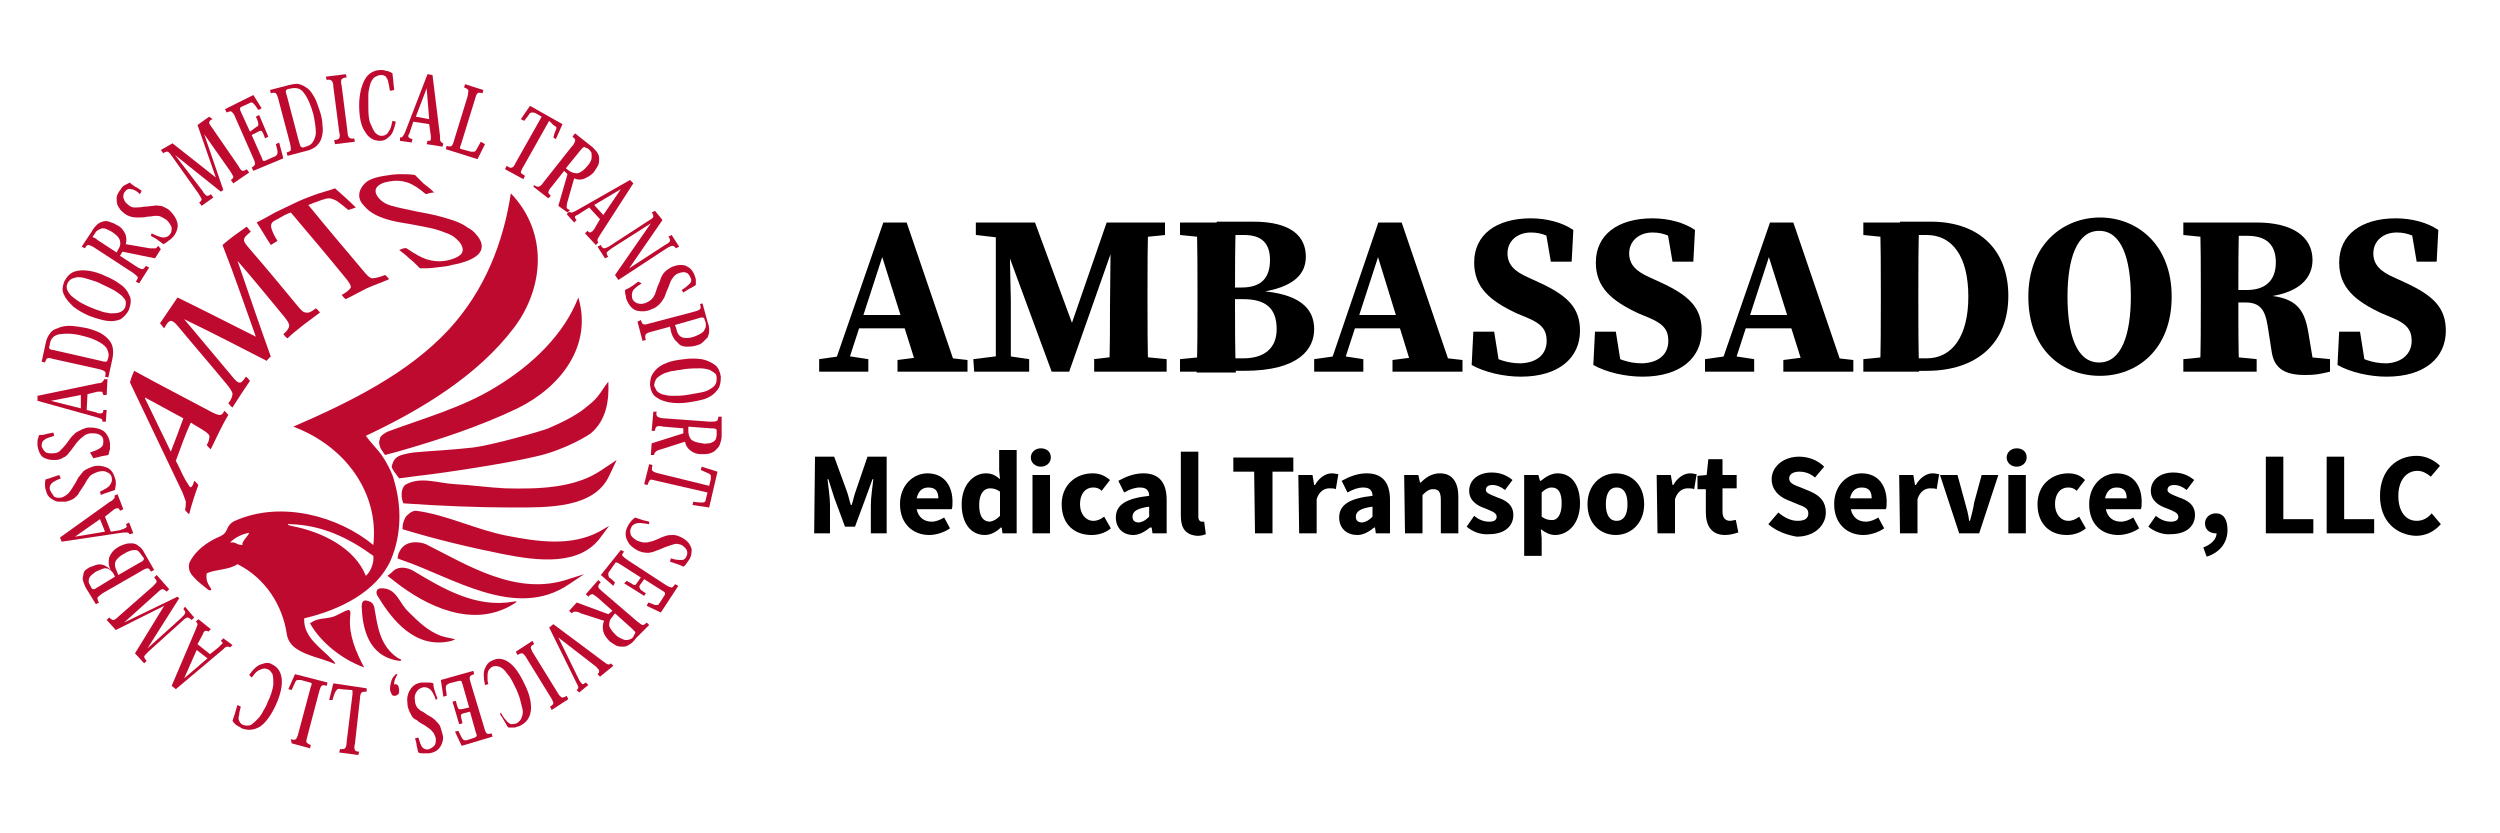 <?xml version="1.0" encoding="utf-8"?>
<!-- Generator: Adobe Illustrator 27.0.1, SVG Export Plug-In . SVG Version: 6.00 Build 0)  -->
<svg version="1.1" id="Layer_1" xmlns="http://www.w3.org/2000/svg" xmlns:xlink="http://www.w3.org/1999/xlink" x="0px" y="0px"
	 viewBox="0 0 300 100" style="enable-background:new 0 0 300 100;" xml:space="preserve">
<style type="text/css">
	.st0{fill-rule:evenodd;clip-rule:evenodd;fill:#BF0A30;}
</style>
<g>
	<path d="M98.3,43.1l2.8-0.4h0.5l2.6,0.4v1.5h-5.9V43.1z M106,26.7h2.8l6.1,17.9h-4.7L105.6,30l1-1.4l-5.2,16h-1.6L106,26.7z
		 M103.1,37.8h7.4l0.6,1.6h-8.4L103.1,37.8z M107.7,43.2l3.1-0.4h1.8l3.5,0.4v1.4h-8.4V43.2z"/>
	<path d="M116.8,43.1l3.2-0.4h0.8l2.7,0.4v1.5h-6.6L116.8,43.1L116.8,43.1z M117.1,26.7h3.9v1.9h-0.4l-3.5-0.4V26.7z M119.5,26.7
		h1.6l0.2,9.4v8.5h-1.8C119.5,44.6,119.5,26.7,119.5,26.7z M119.6,26.7h4.6l4.9,13.3h-0.9l4.6-13.3h1.8l-6.3,17.9h-2.1L119.6,26.7z
		 M131.2,43.1l3.5-0.4h1.3l4,0.4v1.5h-8.7v-1.5H131.2z M133.2,36.7l0.1-10h4.5c-0.1,2.8-0.1,5.6-0.1,8.4v1c0,2.8,0,5.7,0.1,8.4h-4.7
		C133.2,41.8,133.2,39,133.2,36.7z M135.5,26.7h4.3v1.5l-3.9,0.4h-0.4L135.5,26.7L135.5,26.7z"/>
	<path d="M141.6,28.2v-1.5h4.4v1.9h-0.4L141.6,28.2z M146,42.7v1.9h-4.4v-1.5l4-0.4H146z M143.7,35.3c0-2.8,0-5.7-0.1-8.6h4.7
		c-0.1,2.8-0.1,5.7-0.1,8.6V36c0,3,0,5.8,0.1,8.7h-4.7c0.1-2.8,0.1-5.6,0.1-8.5V35.3z M146,34.5h3c2.3,0,3.4-1.1,3.4-3.3
		c0-2-1-3-3.1-3H146v-1.6h4.4c4.6,0,6.3,1.8,6.3,4.2c0,2-1.3,3.7-5.7,4.3v-0.2c4.8,0.3,6.7,2,6.7,4.6c0,2.3-1.7,5-8.4,5H146V43h3.2
		c2.5,0,4-1.2,4-3.5c0-2.5-1.3-3.6-4-3.6H146V34.5z"/>
	<path d="M157.7,43.1l2.8-0.4h0.5l2.6,0.4v1.5h-5.9L157.7,43.1L157.7,43.1z M165.4,26.7h2.8l6.1,17.9h-4.7L165.1,30l1-1.4l-5.2,16
		h-1.6L165.4,26.7z M162.5,37.8h7.4l0.6,1.6H162L162.5,37.8z M167.1,43.2l3.1-0.4h1.8l3.5,0.4v1.4h-8.4L167.1,43.2L167.1,43.2z"/>
	<path d="M185.6,40.9c0-1.4-0.7-2.1-2.4-2.8l-1.2-0.5c-3.2-1.5-5.1-3.1-5.1-6.1c0-3.3,2.6-5.3,6.8-5.3c1.9,0,3.8,0.5,5.1,1.4
		l-0.2,3.8h-2.5l-0.7-4.1l2.2,0.8v1.4c-1.5-1.1-2.5-1.6-3.9-1.6c-1.6,0-2.8,1-2.8,2.5c0,1.4,0.9,2.2,2.5,2.9l1.3,0.6
		c3.5,1.6,4.9,3.1,4.9,5.8c0,3.2-2.5,5.5-7.1,5.5c-2,0-4.3-0.5-5.9-1.4l0.2-4h2.5l0.7,4.4l-2.1-0.7v-1.3c1.7,0.9,2.9,1.4,4.6,1.4
		C184.6,43.5,185.6,42.4,185.6,40.9z"/>
	<path d="M200.2,40.9c0-1.4-0.7-2.1-2.4-2.8l-1.2-0.5c-3.2-1.5-5.1-3.1-5.1-6.1c0-3.3,2.6-5.3,6.8-5.3c1.9,0,3.8,0.5,5.1,1.4
		l-0.2,3.8h-2.5l-0.7-4.1l2.2,0.8v1.4c-1.5-1.1-2.5-1.6-3.9-1.6c-1.6,0-2.8,1-2.8,2.5c0,1.4,0.9,2.2,2.5,2.9l1.3,0.6
		c3.5,1.6,4.9,3.1,4.9,5.8c0,3.2-2.5,5.5-7.1,5.5c-2,0-4.3-0.5-5.9-1.4l0.2-4h2.5l0.7,4.4l-2.1-0.7v-1.3c1.7,0.9,2.9,1.4,4.6,1.4
		C199.2,43.5,200.2,42.4,200.2,40.9z"/>
	<path d="M204.6,43.1l2.8-0.4h0.5l2.6,0.4v1.5h-5.9L204.6,43.1L204.6,43.1z M212.4,26.7h2.8l6.1,17.9h-4.7L212,30l1-1.4l-5.2,16
		h-1.6L212.4,26.7z M209.4,37.8h7.4l0.6,1.6H209L209.4,37.8z M214,43.2l3.1-0.4h1.8l3.5,0.4v1.4H214V43.2z"/>
	<path d="M223.6,28.2v-1.5h4.4v1.9h-0.4L223.6,28.2z M228,42.7v1.9h-4.4v-1.5l4-0.4H228z M225.7,35.1c0-2.8,0-5.6-0.1-8.4h4.7
		c-0.1,2.8-0.1,5.6-0.1,8.4V36c0,2.9,0,5.7,0.1,8.6h-4.7c0.1-2.8,0.1-5.6,0.1-8.5V35.1z M228,43h3.2c3.1,0,5-2.7,5-7.4
		c0-4.8-1.9-7.4-5-7.4H228v-1.6h3.7c5.8,0,9.3,3.4,9.3,8.9c0,5.7-3.8,9-9.8,9H228V43z"/>
	<path d="M260.6,35.6c0,6.3-4.1,9.5-8.6,9.5s-8.6-3.1-8.6-9.5c0-6.3,4.2-9.5,8.6-9.5C256.4,26.1,260.6,29.3,260.6,35.6z M251.9,43.5
		c2.7,0,3.8-3.4,3.8-7.9s-1.1-7.9-3.8-7.9s-3.8,3.4-3.8,7.9C248.1,40.2,249.2,43.5,251.9,43.5z"/>
	<path d="M262,28.2v-1.5h4.4v1.9H266L262,28.2z M266.8,42.7l4,0.4v1.5H262v-1.5l4-0.4H266.8z M264.1,35.1c0-2.8,0-5.6-0.1-8.4h4.7
		c-0.1,2.8-0.1,5.6-0.1,8.5V36c0,2.9,0,5.7,0.1,8.5H264c0.1-2.8,0.1-5.6,0.1-8.4V35.1z M266.4,34.8h3.2c2.7,0,3.5-1.6,3.5-3.3
		c0-2.2-1.2-3.2-3.4-3.2h-3.4v-1.6h4.5c4.3,0,6.7,1.7,6.7,4.5c0,2.1-1.5,4.2-6.4,4.5v-0.3c4.3,0.1,5.4,1.5,5.9,4.5l0.7,4.2l-2.2-1.4
		l4.1,0.4v1.5c-1.3,0.3-1.7,0.4-3,0.4c-2.3,0-3.7-0.7-4-2.8l-0.5-3.2c-0.3-1.8-0.9-2.7-2.6-2.7h-3.2L266.4,34.8L266.4,34.8z"/>
	<path d="M289.4,40.9c0-1.4-0.7-2.1-2.4-2.8l-1.2-0.5c-3.2-1.5-5.1-3.1-5.1-6.1c0-3.3,2.6-5.3,6.8-5.3c1.9,0,3.8,0.5,5.1,1.4
		l-0.2,3.8H290l-0.7-4.1l2.2,0.8v1.4c-1.5-1.1-2.5-1.6-3.9-1.6c-1.6,0-2.8,1-2.8,2.5c0,1.4,0.9,2.2,2.5,2.9l1.3,0.6
		c3.5,1.6,4.9,3.1,4.9,5.8c0,3.2-2.5,5.5-7.1,5.5c-2,0-4.3-0.5-5.9-1.4l0.2-4h2.5l0.7,4.4l-2.1-0.7v-1.3c1.7,0.9,2.9,1.4,4.6,1.4
		C288.3,43.5,289.4,42.4,289.4,40.9z"/>
</g>
<path class="st0" d="M61.5,60.9c-4.2,0-8.9-0.2-13.1-0.5c-0.2-0.5-0.2-0.8-0.2-1.1c0-0.4,0.1-0.8,0.4-1.1c1.8-1.1,4-0.2,6-0.1
	c1.9,0.1,4,0.4,6,0.5c4,0.1,8.4,0,11.6-2.2l1.8-1.2l-0.9,1.9C71.3,61,65.8,60.9,61.5,60.9z M60.4,66.5c-4-0.8-8.2-1.8-12.1-3
	c0-0.6,0.1-0.8,0.2-1.1c0.1-0.1,0.1-0.3,0.2-0.4c0.1-0.1,0.7-0.8,1.3-0.7c3.7,0.5,7.2,2.3,10.9,3c3.6,0.7,7.6,1.3,11-0.5l1.2-0.7
	l-0.9,1.2C69.7,68,64.5,67.3,60.4,66.5z M47.7,67l0.1-0.5c0.6-1.7,2.3-1.5,3-1.3c0.1,0,0.2,0.1,0.3,0.1c5,2.5,10.9,6.3,17.1,4.2
	l1.9-0.6l-1.8,1.2c-6.4,4.4-14.1-0.9-20.1-2.9L47.7,67z M46.5,69.1l0.5-0.4c0.1-0.1,0.1-0.1,0.2-0.2c0.7-0.6,1.7-0.4,2.4,0
	c3.5,2.1,7.5,4.5,12,3.7c0.5-0.1,0.5,0,0,0.3c-4.9,3-10.5,0.2-14.2-2.7L46.5,69.1z M54.2,76.9c-4.4,1.1-7.2-2.6-8.9-5.4
	c-0.2-0.3-0.2-0.9,0.4-0.9c1.9-0.1,2.2,1.8,3.3,2.8c1.1,1.1,2.3,2.3,3.9,2.9c0.6,0.2,1.3,0.3,1.7,0.4C54.7,76.7,54.4,76.8,54.2,76.9
	z M47.9,79.3c-3.7-0.5-4.4-3.9-4.5-6.5c0-0.4,0.1-0.9,0.7-0.7c0.5,0.1,0.7,0.4,0.8,0.7c0.4,2.2,0.6,4.7,2.9,6.2
	C48.2,79.1,48.3,79.3,47.9,79.3z M27.6,65.1c0.5-0.5,1.2-0.9,2-1.1c0.9-0.3-0.7,0.9-0.5,1.4C28.3,65.4,28.4,65,27.6,65.1z
	 M43.9,69.1c-1.3-3.3-5.2-5.3-9-6c-0.4-0.1-0.5-0.3-0.1-0.2c3.9,0.1,7.1,1.7,10,3.8C44.9,67.5,44.5,68.6,43.9,69.1z M45.4,54.1
	c-0.5-0.6-0.9-1-1.5-1.8c6.8-3.2,13.5-7.3,17.8-13c3.6-4.8,4.1-11.4-0.4-16.1c-0.9,5.9-3.1,11.6-7.4,16.3
	c-4.9,5.3-11.8,8.7-18.7,11.7c6.4,2.4,10.3,8.1,9.6,14.2c-4.1-3.4-11-5.4-16.6-2.9c-0.5,0.2-0.8,0.6-1,1.1s-0.6,0.7-1.1,0.9
	c-1.3,0.6-2.5,1.5-3.2,2.7c-0.4,0.6-0.3,1.4,0.3,2c0.5,0.6,1.1,1,1.7,1.5c0.2,0.2,0.6,0.2,0.4-0.1c-0.4-0.6-0.6-1-0.5-1.8
	c1.1-0.5,2.7-0.4,3.7-1.1c3.4,1.7,5.4,5,5.9,8.3c0.1,0.7,0.4,1.3,1.1,1.8c1.3,0.9,2.8,1.1,4.5,1.8c0.4,0.2,0.2-0.1-0.1-0.4
	c-1.4-1.5-3.5-2.7-3.4-5c4.3-1,8.7-3.2,10.4-7c1.3-3.1,1.3-6.4,0.4-9.5C47.2,57,46.2,55,45.4,54.1z M47.9,57.4l2.3-0.3
	c2.8-0.3,10.7-1.5,14-2.3c3.7-0.8,6.6-2.7,6.7-2.8c1.9-1.6,2.2-4,2.1-6.2c-0.5,0.6-0.8,1.2-1.3,1.8c-0.4,0.5-0.9,0.9-1.4,1.3
	c-1.2,1-3.1,1.9-4.5,2.5c-1,0.4-6.7,2-9,2.3c-2.6,0.3-5.1,0.4-7.2,0.6c-0.7,0.1-1.7,0.3-2,0.6c-0.4,0.3-0.5,0.7-0.6,1.1
	c0,0.1,0.1,0.3,0.3,0.6L47.9,57.4z M46.2,54.6l1.5-0.4c4.9-1.4,9.8-3,14.4-5.2c5.3-2.6,9-7.6,7.3-13.3c-1.7,4.4-5.5,8.1-10,10.8
	c-3.9,2.4-8.6,3.7-12.9,5.3c-0.2,0.1-0.9,0.5-0.9,0.8c0,0.1-0.1,0.3-0.1,0.4c0,0.1,0,0.6,0.3,1L46.2,54.6z M37.2,74.8
	c0.9-0.7,1.9-0.5,2.8-0.8c0.6-0.2,1.3-0.7,1.8-0.8c0.4,0,0.2,0.7,0.2,1.1c-0.1,2,0.7,3.9,1.7,5.8C41,79.1,38.5,77.1,37.2,74.8z"/>
<path class="st0" d="M24.9,79l-2.8,2.4l0,0l1.5-3.4L24.9,79z M24.3,76.2c0.1-0.2,0.1-0.3,0.2-0.4s0.1-0.1,0.2-0.1s0.2,0,0.3,0.1
	l0.3-0.3l-1.5-1.2l-0.3,0.3c0.1,0.1,0.2,0.2,0.2,0.3c0,0.1-0.1,0.3-0.2,0.6l-2.9,6.8l0.5,0.4l5.7-4.8c0.2-0.2,0.3-0.3,0.5-0.3
	c0.1,0,0.2,0,0.3,0.1l0.3-0.3l-1.1-0.8l-0.3,0.3c0.1,0.1,0.2,0.2,0.2,0.2c0,0.1,0,0.2-0.1,0.2c0,0-0.1,0.1-0.2,0.2s-0.1,0.1-0.2,0.2
	l-1,0.8l-1.5-1.2L24.3,76.2z"/>
<path class="st0" d="M19.7,72.7L19.7,72.7l-3.5,5.7l1.1,1.2l0.3-0.3c-0.2-0.2-0.3-0.4-0.3-0.5s0.2-0.3,0.5-0.6l4.1-3.7
	c0.3-0.3,0.5-0.4,0.6-0.4s0.3,0.1,0.5,0.3l0.3-0.3l-1.1-1.3L22,73.1c0.2,0.2,0.3,0.4,0.2,0.5c0,0.1-0.2,0.3-0.5,0.6l-4,3.6l0,0
	l3.8-6l-0.2-0.2l-6.4,3.1l0,0l4-3.6c0.3-0.3,0.5-0.4,0.6-0.4s0.3,0.1,0.5,0.3l0.3-0.3L18.8,69l-0.3,0.3c0.2,0.2,0.3,0.4,0.3,0.5
	s-0.2,0.3-0.5,0.6L14.2,74c-0.3,0.3-0.5,0.4-0.6,0.4s-0.3-0.1-0.5-0.3l-0.3,0.3l1.1,1.2L19.7,72.7z"/>
<path class="st0" d="M14,68.5c-0.2-0.4-0.3-0.8-0.1-1.2c0.2-0.3,0.5-0.6,0.9-0.8c0.3-0.2,0.5-0.3,0.8-0.4s0.5-0.1,0.7-0.1
	s0.4,0.2,0.6,0.5l0.3,0.4c0.1,0.1,0.1,0.2,0,0.3c0,0.1-0.2,0.2-0.4,0.3L14.2,69L14,68.5z M10.8,70.2c-0.2-0.3-0.2-0.5-0.1-0.8
	c0.1-0.3,0.4-0.5,0.8-0.8c0.4-0.2,0.7-0.3,1-0.4c0.3,0,0.5,0,0.7,0.2c0.2,0.1,0.3,0.3,0.4,0.4l0.2,0.4l-2.3,1.4
	c-0.1,0.1-0.2,0.1-0.3,0.1s-0.1,0-0.2-0.1L10.8,70.2z M17,68.5c0.3-0.2,0.6-0.3,0.7-0.3s0.3,0.1,0.4,0.4l0.4-0.2l-1.2-2.1
	c-0.2-0.4-0.4-0.6-0.7-0.8c-0.2-0.2-0.5-0.3-0.8-0.3s-0.5,0-0.8,0.1s-0.6,0.2-0.9,0.4c-0.5,0.3-0.8,0.7-1,1.2
	c-0.1,0.5-0.1,1,0.2,1.5l0,0c-0.3-0.3-0.6-0.5-0.9-0.6c-0.3-0.1-0.6-0.1-0.9,0c-0.3,0.1-0.5,0.2-0.8,0.3c-0.3,0.2-0.5,0.3-0.6,0.5
	c0,0-0.1,0.2-0.1,0.4c-0.1,0.3-0.1,0.5,0,0.8s0.2,0.6,0.4,0.9l1.1,1.8l0.4-0.2c-0.2-0.2-0.2-0.4-0.2-0.6c0.1-0.1,0.3-0.3,0.6-0.5
	L17,68.5z"/>
<path class="st0" d="M12.6,63.8L9,64.4l0,0l3-2.1L12.6,63.8z M13.6,61.2c0.1-0.1,0.3-0.2,0.4-0.2c0.1,0,0.2,0,0.2,0
	c0.1,0,0.1,0.1,0.2,0.3l0.4-0.2l-0.7-1.8l-0.4,0.2c0.1,0.1,0.1,0.2,0,0.3s-0.2,0.3-0.5,0.4l-6,4.3L7.4,65l7.4-1.1c0.3,0,0.4,0,0.5,0
	s0.2,0.1,0.2,0.2L16,64l-0.5-1.3l-0.4,0.2c0.1,0.1,0.1,0.2,0.1,0.3s-0.1,0.1-0.2,0.2c-0.1,0-0.1,0-0.2,0.1c-0.1,0-0.2,0-0.3,0.1
	l-1.2,0.2L12.6,62L13.6,61.2z"/>
<path class="st0" d="M12.1,59.4c0.2-0.1,0.5-0.2,0.8-0.3s0.6-0.2,0.9-0.3c0-0.2,0.1-0.5,0.1-0.7c0-0.3,0-0.5-0.1-0.7
	c-0.2-0.7-0.5-1.1-1-1.3s-1.1-0.3-1.7-0.1c-0.3,0.1-0.5,0.2-0.7,0.3s-0.4,0.2-0.5,0.4c-0.2,0.2-0.3,0.4-0.5,0.6
	c-0.1,0.2-0.3,0.6-0.5,0.9c-0.3,0.5-0.5,0.8-0.7,1s-0.5,0.4-0.8,0.5c-0.4,0.1-0.7,0-0.9-0.1C6.2,59.2,6.1,59,6,58.8
	c-0.1-0.3,0-0.6,0.2-0.8s0.6-0.4,1.1-0.6L7.1,57c-0.3,0.1-0.6,0.2-0.9,0.3s-0.5,0.2-0.7,0.2c-0.1,0.2-0.1,0.4-0.1,0.6
	c0,0.2,0,0.5,0.1,0.7c0.1,0.5,0.3,0.8,0.6,1C6.4,60,6.7,60.2,7,60.2s0.6,0,0.9,0c0.4-0.1,0.7-0.2,1-0.4c0.2-0.2,0.5-0.4,0.6-0.7
	c0.2-0.3,0.4-0.6,0.6-0.9c0.2-0.3,0.3-0.6,0.5-0.8c0.1-0.2,0.3-0.4,0.5-0.5s0.4-0.2,0.7-0.3c0.5-0.1,0.8-0.1,1.1,0.1
	c0.3,0.1,0.5,0.4,0.5,0.6c0.1,0.3,0,0.6-0.2,0.9C13,58.5,12.6,58.7,12,59L12.1,59.4z"/>
<path class="st0" d="M11.2,55c0.3-0.1,0.5-0.1,0.8-0.2c0.3-0.1,0.6-0.1,1-0.2c0.1-0.2,0.1-0.5,0.2-0.7c0-0.3,0-0.5,0-0.7
	c-0.1-0.7-0.4-1.2-0.8-1.5c-0.5-0.3-1-0.4-1.7-0.4c-0.3,0-0.5,0.1-0.8,0.2c-0.2,0.1-0.4,0.2-0.6,0.3c-0.2,0.1-0.4,0.3-0.6,0.5
	c-0.2,0.2-0.4,0.5-0.7,0.9s-0.6,0.7-0.8,0.9c-0.2,0.2-0.5,0.3-0.9,0.3s-0.7,0-0.9-0.2C5.2,54,5.1,53.8,5,53.6c0-0.3,0-0.6,0.3-0.8
	c0.2-0.2,0.6-0.3,1.2-0.5l-0.1-0.4C6.1,52,5.8,52,5.5,52.1c-0.3,0.1-0.6,0.1-0.8,0.1c-0.1,0.2-0.1,0.4-0.2,0.6c0,0.2,0,0.5,0,0.7
	c0.1,0.5,0.2,0.8,0.4,1.1c0.2,0.3,0.5,0.4,0.8,0.5s0.6,0.1,0.9,0.1c0.4,0,0.7-0.1,1-0.3c0.3-0.1,0.5-0.3,0.7-0.6
	c0.2-0.2,0.4-0.5,0.7-0.9c0.2-0.3,0.4-0.5,0.6-0.7c0.2-0.2,0.4-0.3,0.6-0.5c0.2-0.1,0.5-0.2,0.7-0.2c0.5,0,0.8,0,1.1,0.2
	s0.4,0.4,0.4,0.7s0,0.6-0.3,0.8c-0.2,0.2-0.7,0.4-1.3,0.6L11.2,55z"/>
<path class="st0" d="M9.7,49l-3.6-0.9l0,0l3.6-0.7V49z M11.7,47c0.2,0,0.3,0,0.4,0c0.1,0,0.2,0,0.2,0.1s0.1,0.2,0.1,0.3h0.4l0.1-1.9
	h-0.4c0,0.1-0.1,0.2-0.2,0.3c0,0.1-0.3,0.2-0.6,0.2l-7.2,1.5v0.6l7.2,2c0.2,0.1,0.4,0.1,0.5,0.2c0.1,0.1,0.1,0.2,0.1,0.3h0.4
	l0.1-1.4h-0.4c0,0.1,0,0.3-0.1,0.3c0,0.1-0.1,0.1-0.2,0.1c-0.1,0-0.1,0-0.2,0c-0.1,0-0.2,0-0.3-0.1l-1.2-0.3l0.1-1.9L11.7,47z"/>
<path class="st0" d="M6,41.2c0.1-0.6,0.5-1,1.2-1.1s1.6-0.1,2.7,0.2c0.9,0.2,1.6,0.5,2.1,0.8s0.8,0.6,0.9,0.9
	c0.1,0.3,0.2,0.6,0.1,0.9l-0.1,0.3c0,0.1-0.1,0.2-0.2,0.2c-0.1,0-0.3,0-0.6-0.1L6.4,42C6.2,42,6,41.9,6,41.9
	c-0.1-0.1-0.1-0.1-0.1-0.2L6,41.2z M13.5,43c0.1-0.5,0.1-1,0-1.4s-0.3-0.7-0.6-1s-0.7-0.6-1.2-0.8s-1-0.4-1.7-0.5
	c-0.6-0.1-1.2-0.2-1.7-0.2s-1,0.1-1.4,0.3C6.5,39.5,6.2,39.7,6,40s-0.4,0.6-0.5,1.1L5,43.4l0.4,0.1C5.5,43.2,5.6,43,5.7,43
	c0.1-0.1,0.4,0,0.8,0.1l5.4,1.2c0.4,0.1,0.6,0.2,0.7,0.3s0.1,0.3,0,0.6l0.4,0.1L13.5,43z"/>
<path class="st0" d="M8.1,34c0.2-0.4,0.5-0.6,1-0.7c0.4-0.1,0.9,0,1.5,0.2s1.1,0.3,1.6,0.6c0.6,0.3,1.1,0.5,1.6,0.8
	c0.4,0.3,0.8,0.5,1,0.8c0.2,0.2,0.3,0.4,0.3,0.6c0,0.2,0,0.4-0.1,0.6c-0.1,0.3-0.4,0.5-0.7,0.6s-0.7,0.1-1.1,0.1
	c-0.4-0.1-0.8-0.1-1.2-0.3c-0.4-0.1-0.8-0.3-1.1-0.4c-0.7-0.3-1.3-0.6-1.7-0.9c-0.4-0.3-0.7-0.5-0.9-0.8C8.1,34.9,8,34.7,8,34.4
	C8,34.2,8.1,34.1,8.1,34z M15.5,37.1c0.2-0.6,0.3-1.2,0-1.7c-0.2-0.5-0.6-1-1.1-1.3c-0.5-0.4-1.1-0.7-1.8-1
	c-0.6-0.3-1.3-0.5-1.9-0.6c-0.7-0.1-1.2-0.1-1.8,0.1c-0.5,0.2-0.9,0.6-1.2,1.2c-0.2,0.6-0.3,1.1,0,1.6c0.2,0.5,0.6,0.9,1.1,1.4
	c0.5,0.4,1.2,0.8,1.9,1.1c0.8,0.3,1.5,0.5,2.1,0.6c0.7,0.1,1.2,0,1.7-0.2C14.9,38,15.3,37.6,15.5,37.1z"/>
<path class="st0" d="M11.4,28c0.1-0.2,0.2-0.3,0.4-0.4c0.1-0.1,0.3-0.1,0.4-0.2c0.2,0,0.4,0,0.6,0.1c0.2,0.1,0.4,0.2,0.6,0.3
	c0.6,0.4,0.9,0.7,1,1.1s0,0.7-0.2,1L14,30.3l-2.3-1.5c-0.2-0.2-0.4-0.3-0.5-0.3c-0.1-0.1-0.1-0.1,0-0.2L11.4,28z M9.8,29.6l0.4,0.2
	c0.1-0.3,0.3-0.4,0.4-0.4c0.1,0,0.4,0.1,0.7,0.3l4.6,3c0.3,0.2,0.5,0.4,0.6,0.5s0,0.3-0.2,0.6l0.4,0.2l1.2-1.9l-0.4-0.2
	c-0.1,0.2-0.3,0.4-0.4,0.4s-0.4-0.1-0.7-0.3l-2-1.3l0.3-0.5l3.9,0.8l0.7-1.1L19,29.5c-0.1,0.1-0.2,0.2-0.3,0.3c-0.1,0-0.4,0-0.7,0
	l-2.9-0.5c0.1-0.4,0.1-0.9-0.1-1.3c-0.2-0.4-0.5-0.8-1-1c-0.3-0.2-0.6-0.3-0.9-0.4c-0.3-0.1-0.5-0.1-0.8,0s-0.5,0.2-0.7,0.4
	c-0.2,0.2-0.4,0.4-0.6,0.8L9.8,29.6z"/>
<path class="st0" d="M18.1,28.3c0.2,0.1,0.5,0.3,0.7,0.4c0.3,0.2,0.5,0.4,0.8,0.6c0.2-0.1,0.4-0.2,0.6-0.4c0.2-0.1,0.4-0.3,0.6-0.5
	c0.4-0.5,0.6-1.1,0.5-1.6s-0.4-1-0.9-1.5c-0.2-0.2-0.4-0.3-0.6-0.4s-0.4-0.2-0.6-0.2s-0.5-0.1-0.8,0c-0.3,0-0.6,0.1-1.1,0.1
	c-0.5,0.1-0.9,0.1-1.2,0.1c-0.3,0-0.6-0.2-0.8-0.4c-0.3-0.2-0.4-0.5-0.5-0.8c0-0.3,0-0.5,0.2-0.7c0.2-0.3,0.5-0.4,0.7-0.3
	c0.3,0,0.7,0.2,1.1,0.6l0.2-0.4c-0.3-0.2-0.5-0.4-0.8-0.5c-0.2-0.2-0.5-0.3-0.6-0.5c-0.2,0.1-0.4,0.2-0.6,0.3
	c-0.2,0.1-0.4,0.3-0.5,0.5c-0.3,0.4-0.5,0.7-0.5,1.1c0,0.3,0,0.7,0.2,1s0.3,0.5,0.6,0.7c0.3,0.3,0.6,0.4,0.9,0.5
	c0.3,0.1,0.6,0.1,0.9,0.1c0.3,0,0.7,0,1.1-0.1c0.4,0,0.7-0.1,0.9-0.1c0.3,0,0.5,0,0.7,0.1s0.4,0.2,0.7,0.4c0.3,0.3,0.5,0.6,0.6,0.9
	c0,0.3,0,0.6-0.2,0.8c-0.2,0.3-0.5,0.4-0.8,0.4s-0.8-0.2-1.4-0.5L18.1,28.3z"/>
<path class="st0" d="M25.9,21.3L25.9,21.3l-5.2-4.1L19.3,18l0.3,0.4c0.2-0.2,0.4-0.2,0.5-0.2s0.3,0.2,0.5,0.5l3.2,4.5
	c0.2,0.3,0.3,0.5,0.4,0.7c0,0.1-0.1,0.3-0.3,0.4l0.3,0.4l1.4-1l-0.3-0.4c-0.2,0.2-0.4,0.2-0.5,0.2c-0.1-0.1-0.3-0.2-0.5-0.6L21,18.6
	l0,0l5.5,4.4l0.3-0.2l-2.3-6.7l0,0l3.1,4.4c0.2,0.3,0.3,0.5,0.4,0.7c0,0.1-0.1,0.3-0.3,0.4L28,22l1.9-1.3l-0.3-0.4
	c-0.2,0.2-0.4,0.2-0.5,0.2s-0.3-0.2-0.5-0.6l-3.1-4.5c-0.2-0.3-0.4-0.5-0.4-0.7c0-0.1,0.1-0.3,0.4-0.4L25.1,14l-1.4,1L25.9,21.3z"/>
<path class="st0" d="M33.5,17.1l-0.4,0.2c0.1,0.4,0.2,0.7,0.2,0.9c0,0.2,0,0.3-0.1,0.4s-0.2,0.2-0.3,0.2l-1.1,0.5
	c-0.1,0-0.1,0-0.2,0s-0.1-0.2-0.2-0.4l-1.2-2.7l0.8-0.4c0.1-0.1,0.2-0.1,0.3-0.1c0.1,0,0.2,0.1,0.2,0.2c0.1,0.1,0.2,0.4,0.3,0.7
	l0.4-0.2l-1.1-2.6L30.7,14c0.2,0.4,0.3,0.7,0.3,0.9s-0.1,0.3-0.2,0.3L30,15.8l-1.1-2.4c-0.1-0.2-0.1-0.3-0.1-0.4
	c0-0.1,0.1-0.1,0.2-0.2l0.9-0.4c0.1-0.1,0.2-0.1,0.3-0.1c0.1,0,0.2,0.1,0.3,0.2c0.1,0.1,0.3,0.4,0.5,0.7l0.4-0.2l-1-1.6L27,13.1
	l0.2,0.4c0.3-0.1,0.4-0.2,0.6-0.1c0.1,0.1,0.3,0.3,0.4,0.6l2.2,5c0.2,0.4,0.2,0.6,0.2,0.7s-0.2,0.3-0.4,0.4l0.2,0.4L34,19L33.5,17.1
	z"/>
<path class="st0" d="M35,10.6c0.6-0.1,1.1,0,1.5,0.6c0.4,0.5,0.8,1.4,1.1,2.5c0.2,0.9,0.3,1.7,0.3,2.2c0,0.5-0.2,0.9-0.4,1.2
	s-0.5,0.4-0.8,0.5l-0.3,0.1c-0.1,0-0.2,0-0.3-0.1s-0.1-0.3-0.2-0.5l-1.5-5.7c-0.1-0.2-0.1-0.4-0.1-0.5s0.1-0.1,0.2-0.2L35,10.6z
	 M36.8,18.1c0.5-0.1,1-0.4,1.2-0.6c0.3-0.3,0.5-0.6,0.6-1s0.2-0.9,0.1-1.4c0-0.5-0.1-1.1-0.3-1.7c-0.2-0.6-0.4-1.2-0.6-1.6
	c-0.3-0.5-0.5-0.9-0.9-1.2c-0.3-0.2-0.6-0.4-1-0.5c-0.3-0.1-0.7,0-1.2,0.1l-2.3,0.6l0.1,0.4c0.3-0.1,0.5-0.1,0.6,0s0.2,0.3,0.3,0.7
	l1.4,5.3c0.1,0.4,0.1,0.6,0.1,0.8c0,0.1-0.2,0.2-0.5,0.3l0.1,0.4L36.8,18.1z"/>
<path class="st0" d="M40.2,17.3l2.4-0.3l-0.1-0.4c-0.3,0.1-0.5,0-0.6-0.1s-0.2-0.3-0.2-0.7L41,10.3c-0.1-0.4-0.1-0.6,0-0.8
	c0.1-0.1,0.3-0.2,0.6-0.2l-0.1-0.4l-2.4,0.3l0.1,0.4c0.3-0.1,0.5,0,0.6,0.1C39.9,9.8,40,10,40,10.4l0.7,5.4c0.1,0.4,0.1,0.6,0,0.8
	c-0.1,0.1-0.3,0.2-0.6,0.2L40.2,17.3z"/>
<path class="st0" d="M47.3,10.8c0-0.3-0.1-0.7-0.1-1s-0.1-0.7-0.1-1c-0.3-0.2-0.6-0.3-0.8-0.3c-0.2-0.1-0.4-0.1-0.6-0.1
	c-0.8,0-1.5,0.4-1.9,1.1c-0.4,0.7-0.7,1.8-0.7,3.1c0,1.4,0.2,2.5,0.7,3.2c0.4,0.7,1,1.1,1.8,1.1c0.4,0,0.7-0.1,1.1-0.5
	c0.4-0.3,0.6-0.9,0.8-1.8l-0.4-0.1C47,14.8,47,15,46.9,15.3c-0.1,0.3-0.3,0.5-0.4,0.7c-0.2,0.2-0.4,0.3-0.7,0.3s-0.5-0.1-0.8-0.4
	c-0.2-0.3-0.4-0.7-0.6-1.2c-0.2-0.6-0.2-1.3-0.2-2.2c0-0.4,0-0.7,0-1.1c0-0.4,0.1-0.8,0.2-1.2c0.1-0.4,0.3-0.7,0.5-0.9
	C45.1,9.2,45.4,9,45.7,9s0.5,0.1,0.6,0.2c0.1,0.2,0.3,0.4,0.3,0.7c0.1,0.3,0.1,0.6,0.2,1L47.3,10.8z"/>
<path class="st0" d="M49.9,14l1.3-3.4l0,0l0.3,3.7L49.9,14z M51.7,16.3c0,0.2,0,0.3,0,0.4s-0.1,0.2-0.1,0.2c-0.1,0-0.2,0-0.3,0
	l-0.1,0.4l1.9,0.3l0.1-0.4c-0.1,0-0.2-0.1-0.3-0.2s-0.1-0.3-0.1-0.7L51.9,9l-0.6-0.1l-2.7,7c-0.1,0.2-0.2,0.4-0.3,0.5
	s-0.2,0.1-0.3,0.1l0,0.4l1.4,0.2l0.1-0.4c-0.1,0-0.2-0.1-0.3-0.1C49,16.5,49,16.4,49,16.3s0-0.1,0.1-0.2c0-0.1,0.1-0.2,0.1-0.3
	l0.4-1.2l1.9,0.3L51.7,16.3z"/>
<path class="st0" d="M57.7,17c-0.2,0.4-0.4,0.7-0.5,0.9c-0.1,0.2-0.2,0.3-0.3,0.3s-0.2,0-0.4,0l-1.1-0.3c-0.1,0-0.2-0.1-0.2-0.1
	c0-0.1,0-0.2,0.1-0.4l1.7-5.5c0.1-0.4,0.2-0.6,0.3-0.7c0.1-0.1,0.3-0.1,0.6,0l0.1-0.4l-2.2-0.7l-0.1,0.4c0.3,0.1,0.4,0.2,0.5,0.3
	c0,0.1,0,0.4-0.1,0.8l-1.6,5.2c-0.1,0.4-0.2,0.6-0.3,0.7s-0.3,0.1-0.6,0l-0.1,0.4l3.8,1.2l0.9-1.8L57.7,17z"/>
<path class="st0" d="M66.4,15c0.1,0.1,0.2,0.1,0.3,0.2c0.1,0.1,0.1,0.2,0,0.4s-0.2,0.5-0.3,0.9l0.3,0.2l0.8-1.8l-3.9-2.2l-1.1,1.6
	l0.4,0.2c0.3-0.4,0.5-0.6,0.6-0.8s0.3-0.2,0.4-0.2c0.1,0,0.2,0,0.4,0.1L65,14l-3.1,5.5c-0.2,0.4-0.3,0.6-0.5,0.6
	c-0.1,0.1-0.3,0-0.6-0.2l-0.2,0.4l2.2,1.2l0.2-0.4c-0.3-0.2-0.5-0.3-0.5-0.4s0.1-0.4,0.3-0.7l3.1-5.5L66.4,15z"/>
<path class="st0" d="M70.5,17.8c0.2,0.1,0.3,0.3,0.4,0.4s0.1,0.3,0.1,0.5s0,0.4-0.1,0.6s-0.2,0.4-0.4,0.6c-0.4,0.5-0.8,0.8-1.2,0.9
	c-0.4,0-0.7-0.1-1-0.3l-0.4-0.3l1.7-2.1c0.2-0.2,0.3-0.4,0.4-0.4c0.1-0.1,0.2-0.1,0.2,0L70.5,17.8z M69,16l-0.3,0.4
	c0.2,0.2,0.4,0.3,0.3,0.5c0,0.1-0.1,0.4-0.4,0.7l-3.4,4.3c-0.2,0.3-0.4,0.5-0.6,0.5c-0.1,0-0.3,0-0.5-0.2L64,22.4l1.8,1.4l0.3-0.3
	c-0.2-0.2-0.3-0.3-0.3-0.4s0.1-0.4,0.4-0.7l1.5-1.9l0.4,0.4L67,24.7l1.1,0.8l0.3-0.3C68.1,25.1,68,25,68,24.9s0-0.4,0.1-0.7l0.8-2.8
	c0.4,0.2,0.9,0.2,1.3,0s0.8-0.4,1.1-0.8c0.2-0.3,0.4-0.6,0.5-0.8c0.1-0.3,0.1-0.5,0.1-0.8s-0.1-0.5-0.3-0.8
	c-0.2-0.2-0.4-0.5-0.7-0.7L69,16z"/>
<path class="st0" d="M71.3,24.6l3.2-1.9l0,0l-2.1,3.1L71.3,24.6z M71.3,27.5c-0.1,0.1-0.2,0.3-0.3,0.3c-0.1,0.1-0.2,0.1-0.2,0.1
	c-0.1,0-0.2-0.1-0.3-0.2L70.2,28l1.3,1.4l0.3-0.3c-0.1-0.1-0.1-0.2-0.1-0.3c0-0.1,0.1-0.3,0.3-0.6l4-6.2l-0.4-0.4l-6.5,3.7
	c-0.2,0.1-0.4,0.2-0.5,0.2s-0.2,0-0.3-0.1L68,25.7l0.9,1l0.3-0.3c-0.1-0.1-0.2-0.2-0.2-0.3c0-0.1,0-0.2,0.1-0.2c0,0,0.1-0.1,0.2-0.1
	c0.1-0.1,0.2-0.1,0.3-0.2l1.1-0.7l1.3,1.4L71.3,27.5z"/>
<path class="st0" d="M78.6,25.3l-0.4,0.2c0.2,0.2,0.2,0.4,0.2,0.5s-0.2,0.3-0.6,0.5l-4.6,3c-0.3,0.2-0.6,0.3-0.7,0.3
	s-0.3-0.1-0.4-0.4l-0.4,0.2l0.9,1.4l0.4-0.2c-0.2-0.2-0.2-0.4-0.2-0.5c0.1-0.1,0.3-0.3,0.6-0.5l4.7-3l0,0L73.8,33l0.4,0.6l5.8-3.8
	c0.3-0.2,0.6-0.3,0.7-0.3s0.3,0.1,0.4,0.3l0.4-0.2l-0.9-1.4l-0.4,0.2c0.2,0.2,0.2,0.4,0.2,0.5s-0.2,0.3-0.6,0.5l-4.3,2.8l0,0l4-5.8
	L78.6,25.3z"/>
<path class="st0" d="M76.6,33.8c-0.2,0.1-0.4,0.3-0.7,0.5c-0.3,0.2-0.5,0.3-0.9,0.5c0,0.2,0,0.5,0.1,0.7c0,0.3,0.1,0.5,0.2,0.7
	c0.3,0.6,0.7,1,1.2,1.1s1.1,0.1,1.7-0.2c0.3-0.1,0.5-0.2,0.7-0.4c0.2-0.1,0.3-0.3,0.5-0.5c0.1-0.2,0.3-0.4,0.4-0.7s0.2-0.6,0.4-1
	c0.2-0.5,0.3-0.9,0.5-1.1c0.2-0.3,0.4-0.5,0.7-0.6c0.3-0.1,0.6-0.2,0.9-0.1c0.3,0.1,0.4,0.3,0.5,0.5c0.2,0.3,0.2,0.6,0,0.8
	s-0.5,0.5-1,0.8l0.2,0.3c0.3-0.2,0.5-0.3,0.8-0.5c0.3-0.1,0.5-0.3,0.7-0.4c0-0.2,0-0.4,0-0.6c0-0.2-0.1-0.4-0.2-0.7
	c-0.2-0.4-0.4-0.7-0.8-0.9c-0.3-0.2-0.6-0.2-0.9-0.2S81,31.9,80.7,32c-0.4,0.2-0.7,0.4-0.9,0.6c-0.2,0.2-0.4,0.5-0.5,0.8
	s-0.2,0.6-0.4,1c-0.1,0.3-0.2,0.6-0.3,0.9c-0.1,0.2-0.2,0.4-0.4,0.6c-0.2,0.2-0.4,0.3-0.6,0.4c-0.4,0.2-0.8,0.2-1.1,0.1
	c-0.3-0.1-0.5-0.3-0.6-0.5c-0.1-0.3-0.1-0.6,0-0.9c0.1-0.3,0.5-0.6,1.1-1L76.6,33.8z"/>
<path class="st0" d="M81,39l2.8-0.8c0.2-0.1,0.4-0.1,0.5-0.1s0.1,0,0.2,0.1l0.1,0.3c0.1,0.2,0.1,0.3,0.1,0.6c0,0.2-0.1,0.4-0.3,0.7
	c-0.2,0.2-0.6,0.4-1.1,0.6c-0.6,0.2-1,0.2-1.4,0.1c-0.3-0.1-0.6-0.4-0.7-0.9L81,39z M76.5,38.6l0.6,2.3l0.4-0.1
	c-0.1-0.3-0.1-0.5,0-0.7c0.1-0.1,0.3-0.2,0.7-0.3l2.2-0.6l0.1,0.5c0.1,0.5,0.3,0.8,0.5,1.1c0.2,0.2,0.4,0.4,0.6,0.6
	c0.2,0.1,0.5,0.2,0.8,0.2s0.6,0,1-0.1s0.7-0.2,0.9-0.4c0.2-0.2,0.4-0.4,0.6-0.6c0.1-0.2,0.2-0.5,0.2-0.8s0-0.6-0.2-1.1l-0.6-2.2
	L84,36.5c0.1,0.3,0.1,0.5,0,0.6s-0.3,0.2-0.7,0.3L78,38.8c-0.4,0.1-0.6,0.2-0.8,0.1c-0.1,0-0.2-0.2-0.3-0.5L76.5,38.6z"/>
<path class="st0" d="M86,45.4c0,0.5-0.1,0.8-0.5,1.1s-0.8,0.5-1.4,0.6s-1.1,0.2-1.7,0.3s-1.2,0.1-1.7,0.1s-0.9-0.1-1.3-0.2
	c-0.2-0.1-0.4-0.2-0.6-0.4c-0.1-0.2-0.2-0.4-0.3-0.6c0-0.3,0.1-0.6,0.3-0.9c0.2-0.2,0.5-0.4,0.9-0.6c0.4-0.1,0.8-0.3,1.2-0.3
	c0.4-0.1,0.8-0.1,1.2-0.2c0.8-0.1,1.4-0.1,1.9-0.1s0.9,0.1,1.2,0.2c0.3,0.2,0.5,0.3,0.7,0.5C86,45.1,86,45.3,86,45.4z M78,46.2
	c0.1,0.7,0.3,1.2,0.8,1.5c0.4,0.3,1,0.5,1.6,0.6c0.7,0.1,1.4,0.1,2.1,0s1.3-0.2,2-0.4c0.6-0.2,1.1-0.5,1.5-1c0.4-0.4,0.5-1,0.5-1.7
	c-0.1-0.6-0.3-1.1-0.7-1.4c-0.4-0.3-1-0.6-1.6-0.7c-0.7-0.1-1.4-0.1-2.1,0c-0.8,0.1-1.6,0.2-2.2,0.5c-0.6,0.2-1.1,0.6-1.4,1
	C78.1,45.1,78,45.6,78,46.2z"/>
<path class="st0" d="M86,52.2c0,0.2-0.1,0.4-0.1,0.5c-0.1,0.1-0.2,0.3-0.3,0.3c-0.2,0.1-0.3,0.2-0.6,0.2c-0.2,0-0.4,0.1-0.7,0
	c-0.7-0.1-1.1-0.2-1.4-0.5c-0.2-0.3-0.3-0.6-0.3-1v-0.5l2.7,0.2c0.3,0,0.5,0,0.6,0.1c0.1,0,0.1,0.1,0.1,0.2L86,52.2z M86.6,50h-0.4
	c0,0.3-0.1,0.5-0.2,0.5c-0.1,0.1-0.4,0.1-0.8,0.1l-5.5-0.4c-0.4,0-0.6-0.1-0.8-0.2c-0.1-0.1-0.2-0.3-0.1-0.6h-0.4l-0.2,2.3h0.4
	c0-0.3,0.1-0.4,0.2-0.5s0.4-0.1,0.8,0l2.4,0.2V52l-3.8,1.2l-0.1,1.4h0.4c0-0.2,0.1-0.3,0.2-0.4c0.1-0.1,0.3-0.2,0.7-0.3l2.8-0.9
	c0.1,0.5,0.3,0.8,0.7,1.1c0.4,0.3,0.8,0.4,1.3,0.4c0.4,0,0.7,0,1-0.1s0.5-0.2,0.7-0.4s0.4-0.4,0.5-0.7s0.2-0.6,0.2-1L86.6,50z"/>
<path class="st0" d="M84.7,59.9c0,0.2-0.1,0.3-0.1,0.3c-0.1,0.1-0.2,0.1-0.4,0.1c-0.2,0-0.5,0-1-0.1l-0.1,0.4l2,0.3l1-4.3L84.2,56
	l-0.1,0.4c0.4,0.2,0.7,0.3,0.9,0.4c0.2,0.1,0.3,0.2,0.3,0.3s0,0.2,0,0.4l-0.2,0.8L79,56.8c-0.4-0.1-0.6-0.2-0.7-0.3s-0.1-0.3,0-0.7
	l-0.4-0.1l-0.6,2.4l0.4,0.1c0.1-0.3,0.2-0.5,0.3-0.6c0.1-0.1,0.4,0,0.8,0.1l6.1,1.4L84.7,59.9z"/>
<path class="st0" d="M77.9,62.6c-0.3-0.1-0.5-0.1-0.8-0.2c-0.3-0.1-0.6-0.2-0.9-0.3c-0.2,0.2-0.4,0.3-0.5,0.5
	c-0.2,0.2-0.3,0.4-0.4,0.6c-0.3,0.6-0.3,1.2,0,1.7c0.2,0.5,0.7,0.9,1.3,1.2c0.3,0.1,0.5,0.2,0.7,0.2s0.5,0.1,0.7,0
	c0.2,0,0.5-0.1,0.7-0.2c0.3-0.1,0.6-0.2,1-0.4c0.5-0.2,0.9-0.3,1.2-0.4c0.3-0.1,0.6,0,0.9,0.1c0.3,0.2,0.5,0.4,0.6,0.6
	s0.1,0.5,0,0.7c-0.1,0.3-0.3,0.5-0.6,0.5c-0.3,0-0.7,0-1.3-0.2l-0.1,0.4c0.3,0.1,0.6,0.2,0.9,0.3c0.3,0.1,0.5,0.2,0.7,0.3
	c0.2-0.1,0.3-0.3,0.4-0.4c0.1-0.2,0.3-0.4,0.4-0.6c0.2-0.4,0.2-0.8,0.2-1.1c-0.1-0.3-0.2-0.6-0.5-0.9c-0.2-0.2-0.5-0.4-0.7-0.5
	c-0.4-0.2-0.7-0.3-1-0.3s-0.6,0-0.9,0.1s-0.6,0.2-1,0.4C78.6,64.8,78.3,65,78,65c-0.2,0.1-0.5,0.1-0.7,0.1s-0.5-0.1-0.8-0.2
	c-0.4-0.2-0.7-0.5-0.8-0.7c-0.1-0.3-0.1-0.6,0-0.8c0.1-0.3,0.3-0.5,0.7-0.6c0.3-0.1,0.8,0,1.5,0.1L77.9,62.6z"/>
<path class="st0" d="M73.6,70.3l0.2-0.4c-0.3-0.3-0.5-0.5-0.7-0.6C73,69.1,73,69,73,68.9s0-0.2,0.1-0.3l0.7-1c0-0.1,0.1-0.1,0.2-0.1
	s0.2,0.1,0.4,0.2l2.5,1.6L76.4,70c-0.1,0.1-0.1,0.2-0.2,0.2s-0.2,0-0.3-0.1c-0.1-0.1-0.4-0.2-0.7-0.4L74.9,70l2.4,1.5l0.2-0.3
	c-0.4-0.3-0.7-0.4-0.7-0.6c-0.1-0.1-0.1-0.3,0-0.4l0.5-0.7l2.2,1.4c0.2,0.1,0.3,0.2,0.3,0.3c0,0.1,0,0.2-0.1,0.3l-0.5,0.8
	c-0.1,0.1-0.2,0.2-0.2,0.3c-0.1,0-0.2,0-0.4,0c-0.2-0.1-0.5-0.2-0.8-0.3l-0.2,0.4l1.7,0.8l2.1-3.2L81,70.1c-0.1,0.2-0.3,0.4-0.4,0.4
	s-0.4-0.1-0.7-0.3l-4.6-3c-0.3-0.2-0.5-0.4-0.6-0.5s0-0.3,0.2-0.5L74.5,66l-2.4,3L73.6,70.3z"/>
<path class="st0" d="M76,76.4c-0.1,0.2-0.3,0.3-0.4,0.3c-0.1,0.1-0.3,0.1-0.5,0.1s-0.4-0.1-0.6-0.2s-0.4-0.2-0.6-0.4
	c-0.5-0.5-0.8-0.9-0.8-1.2c0-0.4,0.1-0.7,0.4-1l0.3-0.4l2,1.8c0.2,0.2,0.3,0.3,0.4,0.4s0,0.2,0,0.2L76,76.4z M77.9,75l-0.3-0.3
	c-0.2,0.2-0.3,0.3-0.5,0.3c-0.1,0-0.3-0.2-0.6-0.4L72.3,71c-0.3-0.3-0.5-0.4-0.5-0.6c0-0.1,0-0.3,0.3-0.5l-0.3-0.3l-1.5,1.7l0.3,0.3
	c0.2-0.2,0.3-0.3,0.5-0.3c0.1,0,0.3,0.2,0.6,0.4l1.8,1.6L73,73.7l-3.8-1.4l-0.9,1l0.3,0.3c0.1-0.1,0.2-0.2,0.4-0.2
	c0.1,0,0.4,0,0.7,0.2l2.8,0.9c-0.2,0.4-0.2,0.9-0.1,1.3s0.4,0.8,0.8,1.2c0.3,0.2,0.6,0.4,0.8,0.5c0.3,0.1,0.5,0.1,0.8,0.1
	s0.5-0.1,0.8-0.3c0.2-0.1,0.5-0.4,0.7-0.7L77.9,75z"/>
<path class="st0" d="M67,76.5l4.4,3.4c0.1,0.1,0.2,0.1,0.2,0.2c0.1,0.1,0.1,0.1,0.2,0.2s0.1,0.2,0.1,0.3c0,0.1-0.1,0.2-0.2,0.3
	l0.3,0.3l1.6-1.3l-0.3-0.3c-0.1,0.1-0.2,0.2-0.4,0.1c-0.1,0-0.3-0.2-0.6-0.4l-5.9-4.4l-0.5,0.4l3.3,6.7c0.1,0.2,0.2,0.4,0.2,0.5
	s-0.1,0.2-0.2,0.3l0.3,0.3l1.1-0.9l-0.3-0.3C70.2,82,70.1,82,70,82.1c-0.1,0-0.2,0-0.2-0.1c-0.1-0.1-0.2-0.2-0.3-0.4L67,76.5
	L67,76.5z"/>
<path class="st0" d="M63.9,76.9l-2,1.3l0.2,0.4c0.3-0.2,0.5-0.2,0.6-0.2c0.1,0.1,0.3,0.2,0.5,0.6l2.9,4.7c0.2,0.3,0.3,0.6,0.3,0.7
	s-0.2,0.3-0.4,0.4l0.2,0.4l2-1.3L68,83.5c-0.3,0.2-0.4,0.2-0.6,0.2c-0.1-0.1-0.3-0.2-0.5-0.6L64,78.4c-0.2-0.3-0.3-0.6-0.3-0.7
	s0.1-0.3,0.4-0.4L63.9,76.9z"/>
<path class="st0" d="M60,85.7c0.2,0.3,0.4,0.6,0.5,0.8c0.2,0.3,0.3,0.6,0.5,0.8c0.3,0,0.6,0,0.8,0c0.2-0.1,0.4-0.1,0.6-0.2
	c0.8-0.4,1.2-1,1.3-1.8s-0.1-1.9-0.7-3.1c-0.6-1.3-1.2-2.2-1.9-2.7s-1.4-0.6-2.1-0.2c-0.3,0.1-0.6,0.4-0.8,0.9c-0.2,0.4-0.2,1.1,0,2
	l0.4-0.1c-0.1-0.3-0.1-0.5-0.1-0.8s0-0.6,0.1-0.8c0.1-0.2,0.3-0.4,0.5-0.5s0.5-0.1,0.8,0s0.7,0.4,1,0.9c0.4,0.4,0.7,1.1,1.1,1.9
	c0.1,0.3,0.3,0.7,0.4,1.1c0.1,0.4,0.2,0.8,0.3,1.2c0.1,0.4,0,0.7-0.1,1s-0.3,0.5-0.6,0.7c-0.3,0.1-0.5,0.1-0.7,0.1
	c-0.2-0.1-0.4-0.2-0.6-0.5c-0.2-0.2-0.4-0.5-0.6-0.9L60,85.7z"/>
<path class="st0" d="M53.2,83.6l0.4-0.1c0-0.4-0.1-0.7-0.1-0.9c0-0.2,0-0.3,0.1-0.4s0.2-0.1,0.3-0.2l1.2-0.3c0.1,0,0.1,0,0.2,0
	c0.1,0,0.1,0.2,0.2,0.4l0.8,2.8l-0.9,0.2c-0.1,0-0.2,0-0.3,0S55,85,54.9,84.8c-0.1-0.2-0.1-0.4-0.2-0.7l-0.4,0.1l0.8,2.7l0.4-0.1
	c-0.1-0.5-0.2-0.8-0.2-0.9c0-0.2,0.1-0.2,0.3-0.3l0.8-0.2l0.7,2.5c0.1,0.2,0.1,0.3,0.1,0.4s-0.1,0.1-0.2,0.2l-0.9,0.3
	c-0.1,0-0.3,0.1-0.4,0c-0.1,0-0.2-0.1-0.3-0.3c-0.1-0.2-0.2-0.4-0.4-0.8l-0.4,0.1l0.8,1.7l3.7-1.1L59,88c-0.3,0.1-0.5,0.1-0.6,0
	s-0.2-0.3-0.3-0.7L56.5,82c-0.1-0.4-0.2-0.6-0.1-0.8c0-0.1,0.2-0.2,0.5-0.3l-0.1-0.4l-3.9,1.1L53.2,83.6z"/>
<path class="st0" d="M52.5,83.8c-0.1-0.2-0.2-0.5-0.3-0.8S52,82.4,52,82c-0.2-0.1-0.5-0.1-0.7-0.1c-0.3,0-0.5,0-0.7,0
	c-0.7,0.1-1.1,0.4-1.4,0.9c-0.3,0.5-0.4,1-0.3,1.7c0,0.3,0.1,0.5,0.2,0.8c0.1,0.2,0.2,0.4,0.3,0.6s0.3,0.4,0.6,0.5
	c0.2,0.2,0.5,0.4,0.9,0.6c0.4,0.3,0.8,0.5,1,0.8c0.2,0.2,0.3,0.5,0.4,0.8c0,0.4,0,0.7-0.2,0.9c-0.2,0.2-0.4,0.3-0.6,0.4
	c-0.3,0.1-0.6,0-0.8-0.2s-0.3-0.6-0.5-1.2l-0.4,0.1c0.1,0.3,0.2,0.6,0.2,0.9c0.1,0.3,0.1,0.5,0.2,0.8c0.2,0.1,0.4,0.1,0.6,0.1
	c0.2,0,0.5,0,0.7,0c0.5-0.1,0.8-0.2,1.1-0.5c0.2-0.2,0.4-0.5,0.5-0.9c0.1-0.3,0.1-0.6,0-0.9c-0.1-0.4-0.2-0.7-0.3-1
	c-0.2-0.3-0.4-0.5-0.6-0.7c-0.2-0.2-0.5-0.4-0.9-0.6c-0.3-0.2-0.5-0.4-0.8-0.5c-0.2-0.2-0.4-0.3-0.5-0.5s-0.2-0.4-0.2-0.7
	c-0.1-0.5,0-0.8,0.2-1.1c0.2-0.3,0.4-0.4,0.7-0.5s0.6,0,0.9,0.2c0.2,0.2,0.5,0.6,0.7,1.3L52.5,83.8z"/>
<path class="st0" d="M47.5,80.9c-0.2,0.2-0.4,0.4-0.5,0.7c-0.1,0.3-0.2,0.7-0.2,1.1c0,0.2,0.1,0.4,0.2,0.6c0.1,0.2,0.2,0.2,0.4,0.2
	c0.1,0,0.3-0.1,0.4-0.2c0.1-0.1,0.1-0.3,0.1-0.5s-0.1-0.4-0.1-0.5c-0.1-0.1-0.2-0.2-0.3-0.2h-0.1l-0.1,0.1c0-0.2,0-0.4,0.1-0.7
	c0.1-0.2,0.2-0.4,0.3-0.6H47.5z"/>
<path class="st0" d="M39.9,84c0.1-0.4,0.2-0.7,0.3-0.9c0.1-0.2,0.2-0.3,0.3-0.4c0.1,0,0.2-0.1,0.4,0l1.2,0.1c0.1,0,0.2,0,0.2,0.1
	s0,0.2,0,0.4L41.6,89c0,0.4-0.1,0.7-0.2,0.8c-0.1,0.1-0.3,0.1-0.6,0.1l-0.1,0.4l2.3,0.3l0.1-0.4c-0.3,0-0.5-0.1-0.5-0.2
	c-0.1-0.1-0.1-0.4,0-0.8l0.6-5.4c0-0.4,0.1-0.6,0.2-0.7C43.5,83,43.7,83,44,83v-0.4L40,82l-0.5,2H39.9z"/>
<path class="st0" d="M35,82.8c0.2-0.4,0.3-0.7,0.4-0.9c0.1-0.2,0.2-0.3,0.3-0.3s0.2,0,0.4,0l1.1,0.3c0.1,0,0.2,0.1,0.2,0.1
	c0,0.1,0,0.2-0.1,0.4L35.8,88c-0.1,0.4-0.2,0.6-0.3,0.7s-0.3,0.1-0.6,0l0.1,0.5l2.2,0.6l0.1-0.4c-0.3-0.1-0.4-0.2-0.5-0.3
	c-0.1-0.1,0-0.4,0.1-0.8l1.4-5.3c0.1-0.4,0.2-0.6,0.3-0.7s0.3-0.1,0.6,0l0.1-0.4l-3.9-1l-0.8,1.8L35,82.8z"/>
<path class="st0" d="M28.5,84.6c-0.1,0.3-0.2,0.6-0.3,1c-0.1,0.3-0.2,0.6-0.3,0.9c0.2,0.3,0.4,0.5,0.6,0.6s0.4,0.2,0.5,0.3
	c0.8,0.3,1.5,0.2,2.2-0.2c0.7-0.5,1.3-1.3,1.9-2.6c0.6-1.3,0.8-2.4,0.7-3.2c-0.1-0.8-0.5-1.4-1.2-1.7c-0.3-0.2-0.7-0.2-1.2,0
	c-0.5,0.1-1,0.6-1.5,1.3l0.3,0.3c0.2-0.2,0.3-0.4,0.5-0.6s0.4-0.3,0.7-0.4c0.2-0.1,0.5-0.1,0.7,0c0.3,0.1,0.4,0.3,0.6,0.6
	c0.1,0.3,0.1,0.8,0.1,1.3c-0.1,0.6-0.3,1.3-0.7,2.1c-0.1,0.3-0.3,0.7-0.5,1c-0.2,0.4-0.4,0.7-0.7,1c-0.3,0.3-0.5,0.5-0.8,0.7
	c-0.3,0.1-0.6,0.1-0.9,0s-0.4-0.3-0.5-0.5s-0.1-0.4,0-0.7c0-0.3,0.1-0.6,0.2-1L28.5,84.6z"/>
<path class="st0" d="M20.5,54.2c-1-2.1-2.1-4.3-3.1-6.4c0,0,0,0,0-0.1c1.5,0.8,3.1,1.7,4.6,2.5C21.5,51.6,21,52.9,20.5,54.2z
	 M24.5,51.7c0.2,0.1,0.4,0.3,0.5,0.4c0.1,0.1,0.2,0.3,0.1,0.5c0,0.2-0.1,0.5-0.3,0.8c0.2,0.2,0.3,0.4,0.5,0.5
	c0.7-1.4,1.3-2.8,2.1-4.1c-0.2-0.2-0.3-0.4-0.5-0.5c-0.1,0.3-0.3,0.5-0.5,0.5s-0.5-0.1-0.9-0.3c-3.2-1.7-6.3-3.3-9.4-5
	c-0.2,0.5-0.4,0.9-0.5,1.4c2.1,4.4,4.2,8.8,6.3,13.2c0.2,0.5,0.3,0.8,0.4,1.1c0,0.3,0,0.6-0.1,1c0.2,0.2,0.3,0.4,0.5,0.5
	c0.3-1.2,0.7-2.4,1.1-3.5c-0.2-0.2-0.3-0.4-0.5-0.5c-0.1,0.4-0.2,0.6-0.3,0.7c-0.1,0.1-0.2,0.1-0.3-0.1c-0.1-0.1-0.1-0.2-0.2-0.3
	c-0.1-0.2-0.2-0.3-0.3-0.5c-0.4-0.7-0.7-1.5-1.1-2.2c0.6-1.6,1.1-3.1,1.8-4.6C23.3,51,23.9,51.3,24.5,51.7z"/>
<path class="st0" d="M30.7,40.4L30.7,40.4c-3.2-1.6-6.3-3.2-9.4-4.7c-0.7,1-1.4,2.1-2.1,3.1c0.2,0.2,0.3,0.4,0.5,0.6
	c0.3-0.6,0.6-0.9,0.8-0.9c0.2,0,0.5,0.2,0.9,0.7c1.9,2.3,3.9,4.6,5.8,6.9c0.4,0.5,0.6,0.8,0.7,1.1c0,0.3-0.1,0.7-0.5,1.2
	c0.2,0.2,0.3,0.4,0.5,0.5c0.7-1.1,1.4-2.2,2.1-3.2c-0.2-0.2-0.3-0.4-0.5-0.5c-0.3,0.5-0.6,0.8-0.8,0.7c-0.2,0-0.5-0.3-0.9-0.8
	c-1.9-2.3-3.8-4.5-5.7-6.8l0,0c3.3,1.6,6.6,3.3,9.9,5c0.2-0.2,0.3-0.4,0.5-0.5c-1.4-3.9-2.7-7.7-4-11.5l0,0c1.9,2.2,3.8,4.5,5.6,6.7
	c0.4,0.5,0.6,0.8,0.6,1.1c0,0.2-0.2,0.6-0.7,1c0.2,0.2,0.3,0.4,0.5,0.5c0.6-0.6,1.3-1.1,1.9-1.6c0.7-0.5,1.3-1,2-1.5
	c-0.2-0.2-0.3-0.4-0.5-0.5c-0.5,0.4-0.9,0.6-1.2,0.5c-0.3,0-0.6-0.3-1-0.8c-1.9-2.3-3.8-4.6-5.8-6.9c-0.4-0.5-0.7-0.8-0.6-1.1
	c0-0.2,0.3-0.5,0.8-0.9c-0.2-0.2-0.3-0.4-0.5-0.6c-1,0.7-2,1.4-2.9,2.2C28.2,33.2,29.4,36.8,30.7,40.4z"/>
<path class="st0" d="M38.6,24c0.3-0.1,0.6-0.2,0.9-0.2c0.2,0,0.5,0.1,0.9,0.3c0.3,0.2,0.8,0.6,1.4,1.1c0.3-0.1,0.6-0.2,0.9-0.3
	c-0.8-0.8-1.7-1.6-2.5-2.3c-0.8,0.3-1.7,0.5-2.5,0.8s-1.6,0.6-2.4,1c-0.8,0.4-1.5,0.7-2.3,1.1c-0.7,0.4-1.4,0.8-2.2,1.2
	c0.6,0.9,1.1,1.8,1.7,2.7c0.3-0.2,0.5-0.3,0.8-0.5c-0.4-0.6-0.6-1.1-0.7-1.4c-0.1-0.3-0.1-0.5,0-0.7s0.3-0.3,0.7-0.5
	c0.5-0.3,1-0.6,1.6-0.8c2.2,2.6,4.4,5.2,6.6,7.9c0.4,0.5,0.6,0.8,0.6,1.1C42,34.7,41.7,35,41,35.4c0.2,0.2,0.3,0.4,0.5,0.5
	c0.8-0.4,1.7-0.9,2.5-1.3c0.9-0.4,1.8-0.7,2.7-1.1c-0.2-0.2-0.3-0.4-0.5-0.5c-0.7,0.3-1.3,0.4-1.6,0.4c-0.3-0.1-0.6-0.4-1-0.9
	c-2.2-2.6-4.4-5.2-6.6-7.9C37.5,24.4,38,24.2,38.6,24z"/>
<path class="st0" d="M47.9,30c0.4,0.3,0.8,0.6,1.2,1c0.4,0.3,0.8,0.7,1.3,1.2c0.6,0,1.3,0,1.9-0.1c0.7-0.1,1.3-0.1,1.9-0.3
	c1.7-0.3,2.8-0.8,3.3-1.4s0.4-1.4-0.3-2.2c-0.3-0.4-0.7-0.7-1.1-0.9c-0.4-0.3-0.8-0.5-1.3-0.7s-1.2-0.4-1.9-0.6s-1.7-0.4-2.8-0.6
	c-1.4-0.3-2.4-0.5-3.1-0.7c-0.7-0.2-1.2-0.5-1.6-1c-0.4-0.5-0.4-0.9-0.2-1.2c0.2-0.3,0.7-0.6,1.4-0.7c0.9-0.2,1.7-0.1,2.3,0.1
	s1.4,0.7,2.2,1.4c0.3-0.1,0.7-0.2,1-0.2c-0.4-0.4-0.9-0.8-1.3-1.1c-0.4-0.4-0.7-0.7-1-1c-0.6-0.1-1.2-0.1-1.8-0.1s-1.3,0.1-1.9,0.2
	c-1.2,0.2-2,0.5-2.4,1c-0.4,0.4-0.6,0.9-0.6,1.3c0,0.5,0.2,0.9,0.5,1.2c0.4,0.5,0.9,0.9,1.5,1.2c0.6,0.3,1.2,0.5,2,0.7
	s1.7,0.3,2.7,0.5c0.9,0.2,1.7,0.3,2.4,0.5s1.2,0.4,1.7,0.6s0.8,0.5,1.2,0.9c0.5,0.6,0.5,1.1,0.3,1.4c-0.3,0.4-0.8,0.6-1.5,0.8
	c-0.8,0.2-1.6,0.2-2.4,0c-0.8-0.2-1.7-0.7-2.7-1.4C48.5,29.7,48.2,29.9,47.9,30z"/>
<g>
	<path d="M97.8,54.8h2.3l1.5,4.1c0.2,0.5,0.3,1.1,0.5,1.7h0.1c0.2-0.6,0.3-1.2,0.5-1.7l1.4-4.1h2.3V64h-1.9v-3.4
		c0-0.9,0.2-2.2,0.3-3.1h-0.1l-0.8,2.2l-1.3,3.5h-1.2l-1.3-3.5l-0.7-2.2h-0.1c0.1,0.9,0.3,2.2,0.3,3.1V64h-1.9L97.8,54.8L97.8,54.8z
		"/>
	<path d="M108,60.5c0-2.3,1.6-3.7,3.3-3.7c2,0,3,1.5,3,3.4c0,0.4,0,0.7-0.1,0.9H110c0.2,1,0.9,1.5,1.8,1.5c0.5,0,1-0.2,1.5-0.5
		l0.7,1.3c-0.7,0.5-1.7,0.8-2.5,0.8C109.6,64.2,108,62.9,108,60.5z M112.6,59.8c0-0.8-0.3-1.3-1.2-1.3c-0.7,0-1.2,0.4-1.4,1.3H112.6
		z"/>
	<path d="M115.4,60.5c0-2.3,1.4-3.7,2.9-3.7c0.8,0,1.2,0.3,1.7,0.7l-0.1-1.1V54h2.1v10h-1.7l-0.1-0.7h-0.1c-0.5,0.5-1.2,0.9-1.9,0.9
		C116.5,64.2,115.4,62.8,115.4,60.5z M120,61.9V59c-0.4-0.3-0.8-0.4-1.2-0.4c-0.7,0-1.3,0.6-1.3,2s0.5,2,1.3,2
		C119.3,62.5,119.6,62.3,120,61.9z"/>
	<path d="M123.7,54.9c0-0.6,0.5-1.1,1.2-1.1s1.2,0.4,1.2,1.1c0,0.6-0.5,1.1-1.2,1.1S123.7,55.5,123.7,54.9z M123.9,57h2.1v7h-2.1V57
		z"/>
	<path d="M127.4,60.5c0-2.3,1.7-3.7,3.7-3.7c0.9,0,1.5,0.3,2.1,0.8l-1,1.3c-0.3-0.3-0.6-0.4-1-0.4c-1,0-1.6,0.8-1.6,2s0.7,2,1.6,2
		c0.5,0,0.9-0.2,1.3-0.5l0.8,1.4c-0.7,0.6-1.6,0.8-2.3,0.8C128.9,64.2,127.4,62.9,127.4,60.5z"/>
	<path d="M133.9,62.1c0-1.5,1.2-2.3,4-2.6c0-0.6-0.3-1-1.1-1c-0.6,0-1.2,0.2-1.9,0.6l-0.7-1.4c0.9-0.5,1.9-0.9,3-0.9
		c1.8,0,2.8,1,2.8,3.2v4h-1.7l-0.1-0.7H138c-0.6,0.5-1.3,0.9-2,0.9C134.7,64.2,133.9,63.3,133.9,62.1z M137.9,62v-1.2
		c-1.5,0.2-2,0.6-2,1.2c0,0.5,0.3,0.7,0.8,0.7C137.2,62.6,137.5,62.4,137.9,62z"/>
	<path d="M141.7,61.9v-7.7h2.1V62c0,0.4,0.2,0.6,0.4,0.6c0.1,0,0.1,0,0.3,0l0.2,1.5c-0.2,0.1-0.6,0.2-1,0.2
		C142.2,64.2,141.7,63.3,141.7,61.9z"/>
	<path d="M150.5,56.6H148v-1.7h7.2v1.7h-2.5V64h-2.1L150.5,56.6L150.5,56.6z"/>
	<path d="M155.8,57h1.7l0.2,1.2h0.1c0.5-0.9,1.3-1.4,2-1.4c0.4,0,0.6,0.1,0.8,0.1l-0.3,1.8c-0.2-0.1-0.5-0.1-0.8-0.1
		c-0.5,0-1.2,0.3-1.5,1.3V64h-2.1L155.8,57L155.8,57z"/>
	<path d="M160.7,62.1c0-1.5,1.2-2.3,4-2.6c0-0.6-0.3-1-1.1-1c-0.6,0-1.2,0.2-1.9,0.6l-0.7-1.4c0.9-0.5,1.9-0.9,3-0.9
		c1.8,0,2.8,1,2.8,3.2v4h-1.7l-0.1-0.7h-0.1c-0.6,0.5-1.3,0.9-2,0.9C161.5,64.2,160.7,63.3,160.7,62.1z M164.7,62v-1.2
		c-1.5,0.2-2,0.6-2,1.2c0,0.5,0.3,0.7,0.8,0.7C164,62.6,164.3,62.4,164.7,62z"/>
	<path d="M168.5,57h1.7l0.2,0.9h0.1c0.6-0.6,1.3-1.1,2.3-1.1c1.5,0,2.2,1.1,2.2,2.8V64h-2.1v-4c0-1-0.3-1.3-0.9-1.3
		c-0.5,0-0.8,0.2-1.3,0.7V64h-2.1L168.5,57L168.5,57z"/>
	<path d="M176,63.2l0.9-1.3c0.6,0.5,1.2,0.7,1.8,0.7s0.9-0.2,0.9-0.6c0-0.5-0.7-0.7-1.4-1c-0.9-0.3-1.9-0.9-1.9-2.1
		c0-1.3,1.1-2.2,2.7-2.2c1.1,0,1.9,0.4,2.5,0.9l-0.9,1.2c-0.5-0.4-1-0.6-1.5-0.6s-0.8,0.2-0.8,0.6c0,0.4,0.7,0.6,1.4,0.9
		c0.9,0.3,1.9,0.8,1.9,2.1s-1,2.3-2.9,2.3C177.7,64.2,176.7,63.8,176,63.2z"/>
	<path d="M182.9,57h1.7l0.2,0.7h0.1c0.6-0.5,1.3-0.9,2-0.9c1.7,0,2.7,1.4,2.7,3.6c0,2.4-1.4,3.8-3,3.8c-0.6,0-1.2-0.3-1.7-0.7
		l0.1,1.1v2.1h-2.1V57z M187.4,60.4c0-1.3-0.4-1.9-1.2-1.9c-0.4,0-0.8,0.2-1.2,0.6V62c0.4,0.3,0.8,0.4,1.1,0.4
		C186.8,62.5,187.4,61.9,187.4,60.4z"/>
	<path d="M190.5,60.5c0-2.3,1.6-3.7,3.4-3.7s3.4,1.3,3.4,3.7c0,2.3-1.6,3.7-3.4,3.7S190.5,62.9,190.5,60.5z M195.3,60.5
		c0-1.2-0.4-2-1.3-2s-1.3,0.8-1.3,2s0.4,2,1.3,2S195.3,61.7,195.3,60.5z"/>
	<path d="M198.8,57h1.7l0.2,1.2h0.1c0.5-0.9,1.3-1.4,2-1.4c0.4,0,0.6,0.1,0.8,0.1l-0.3,1.8c-0.2-0.1-0.5-0.1-0.8-0.1
		c-0.5,0-1.2,0.3-1.5,1.3V64h-2.1L198.8,57L198.8,57z"/>
	<path d="M204.7,61.5v-2.8h-1v-1.6l1.1-0.1l0.2-1.9h1.7V57h1.7v1.6h-1.7v2.8c0,0.8,0.4,1.1,0.9,1.1c0.2,0,0.5-0.1,0.7-0.1l0.3,1.5
		c-0.4,0.1-0.9,0.3-1.6,0.3C205.4,64.2,204.7,63.1,204.7,61.5z"/>
	<path d="M212.2,62.9l1.2-1.4c0.7,0.6,1.5,1,2.3,1c0.9,0,1.3-0.3,1.3-0.9c0-0.6-0.5-0.8-1.3-1.1l-1.2-0.5c-1-0.4-1.9-1.2-1.9-2.5
		c0-1.5,1.4-2.7,3.3-2.7c1.1,0,2.2,0.4,3,1.2l-1.1,1.3c-0.6-0.5-1.2-0.7-1.9-0.7s-1.2,0.3-1.2,0.8c0,0.6,0.6,0.8,1.4,1.1l1.2,0.5
		c1.1,0.5,1.8,1.2,1.8,2.5c0,1.5-1.3,2.9-3.5,2.9C214.5,64.2,213.2,63.8,212.2,62.9z"/>
	<path d="M220.1,60.5c0-2.3,1.6-3.7,3.3-3.7c2,0,3,1.5,3,3.4c0,0.4,0,0.7-0.1,0.9h-4.2c0.2,1,0.9,1.5,1.8,1.5c0.5,0,1-0.2,1.5-0.5
		l0.7,1.3c-0.7,0.5-1.7,0.8-2.5,0.8C221.7,64.2,220.1,62.9,220.1,60.5z M224.6,59.8c0-0.8-0.3-1.3-1.2-1.3c-0.7,0-1.2,0.4-1.4,1.3
		H224.6z"/>
	<path d="M227.9,57h1.7l0.2,1.2h0.1c0.5-0.9,1.3-1.4,2-1.4c0.4,0,0.6,0.1,0.8,0.1l-0.3,1.8c-0.2-0.1-0.5-0.1-0.8-0.1
		c-0.5,0-1.2,0.3-1.5,1.3V64H228L227.9,57L227.9,57z"/>
	<path d="M232.8,57h2.1l0.9,3.3c0.2,0.7,0.4,1.4,0.5,2.2h0.1c0.2-0.7,0.4-1.5,0.5-2.2l0.9-3.3h2l-2.3,7h-2.4L232.8,57z"/>
	<path d="M240.8,54.9c0-0.6,0.5-1.1,1.2-1.1s1.2,0.4,1.2,1.1c0,0.6-0.5,1.1-1.2,1.1S240.8,55.5,240.8,54.9z M241,57h2.1v7H241V57z"
		/>
	<path d="M244.5,60.5c0-2.3,1.7-3.7,3.7-3.7c0.9,0,1.5,0.3,2,0.8l-1,1.3c-0.3-0.3-0.6-0.4-1-0.4c-1,0-1.6,0.8-1.6,2s0.7,2,1.6,2
		c0.5,0,0.9-0.2,1.3-0.5l0.8,1.4c-0.7,0.6-1.6,0.8-2.3,0.8C246,64.2,244.5,62.9,244.5,60.5z"/>
	<path d="M250.7,60.5c0-2.3,1.6-3.7,3.3-3.7c2,0,3,1.5,3,3.4c0,0.4,0,0.7-0.1,0.9h-4.2c0.2,1,0.9,1.5,1.8,1.5c0.5,0,1-0.2,1.5-0.5
		l0.7,1.3c-0.7,0.5-1.7,0.8-2.5,0.8C252.2,64.2,250.7,62.9,250.7,60.5z M255.2,59.8c0-0.8-0.3-1.3-1.2-1.3c-0.7,0-1.2,0.4-1.4,1.3
		H255.2z"/>
	<path d="M257.8,63.2l0.9-1.3c0.6,0.5,1.2,0.7,1.8,0.7c0.6,0,0.9-0.2,0.9-0.6c0-0.5-0.7-0.7-1.4-1c-0.9-0.3-1.9-0.9-1.9-2.1
		c0-1.3,1.1-2.2,2.7-2.2c1.1,0,1.9,0.4,2.5,0.9l-0.9,1.2c-0.5-0.4-1-0.6-1.5-0.6s-0.8,0.2-0.8,0.6c0,0.4,0.7,0.6,1.4,0.9
		c0.9,0.3,1.9,0.8,1.9,2.1s-1,2.3-2.9,2.3C259.6,64.2,258.5,63.8,257.8,63.2z"/>
	<path d="M264.4,65.7c1-0.4,1.6-1,1.6-1.8v-1.4l0.7,1.2c-0.2,0.2-0.5,0.3-0.8,0.3c-0.7,0-1.3-0.4-1.3-1.2c0-0.7,0.6-1.2,1.3-1.2
		c0.9,0,1.4,0.7,1.4,2c0,1.5-0.9,2.7-2.5,3.2L264.4,65.7z"/>
	<path d="M271.9,54.8h2.1v7.5h3.6V64h-5.7V54.8z"/>
	<path d="M279.2,54.8h2.1v7.5h3.6V64h-5.7V54.8z"/>
	<path d="M285.6,59.5c0-3.1,2-4.8,4.4-4.8c1.2,0,2.2,0.6,2.8,1.2l-1.1,1.3c-0.5-0.4-1-0.7-1.6-0.7c-1.3,0-2.3,1.1-2.3,3s0.9,3,2.2,3
		c0.8,0,1.4-0.4,1.8-0.9l1.1,1.3c-0.8,0.9-1.8,1.4-3,1.4C287.6,64.2,285.6,62.6,285.6,59.5z"/>
</g>
</svg>
